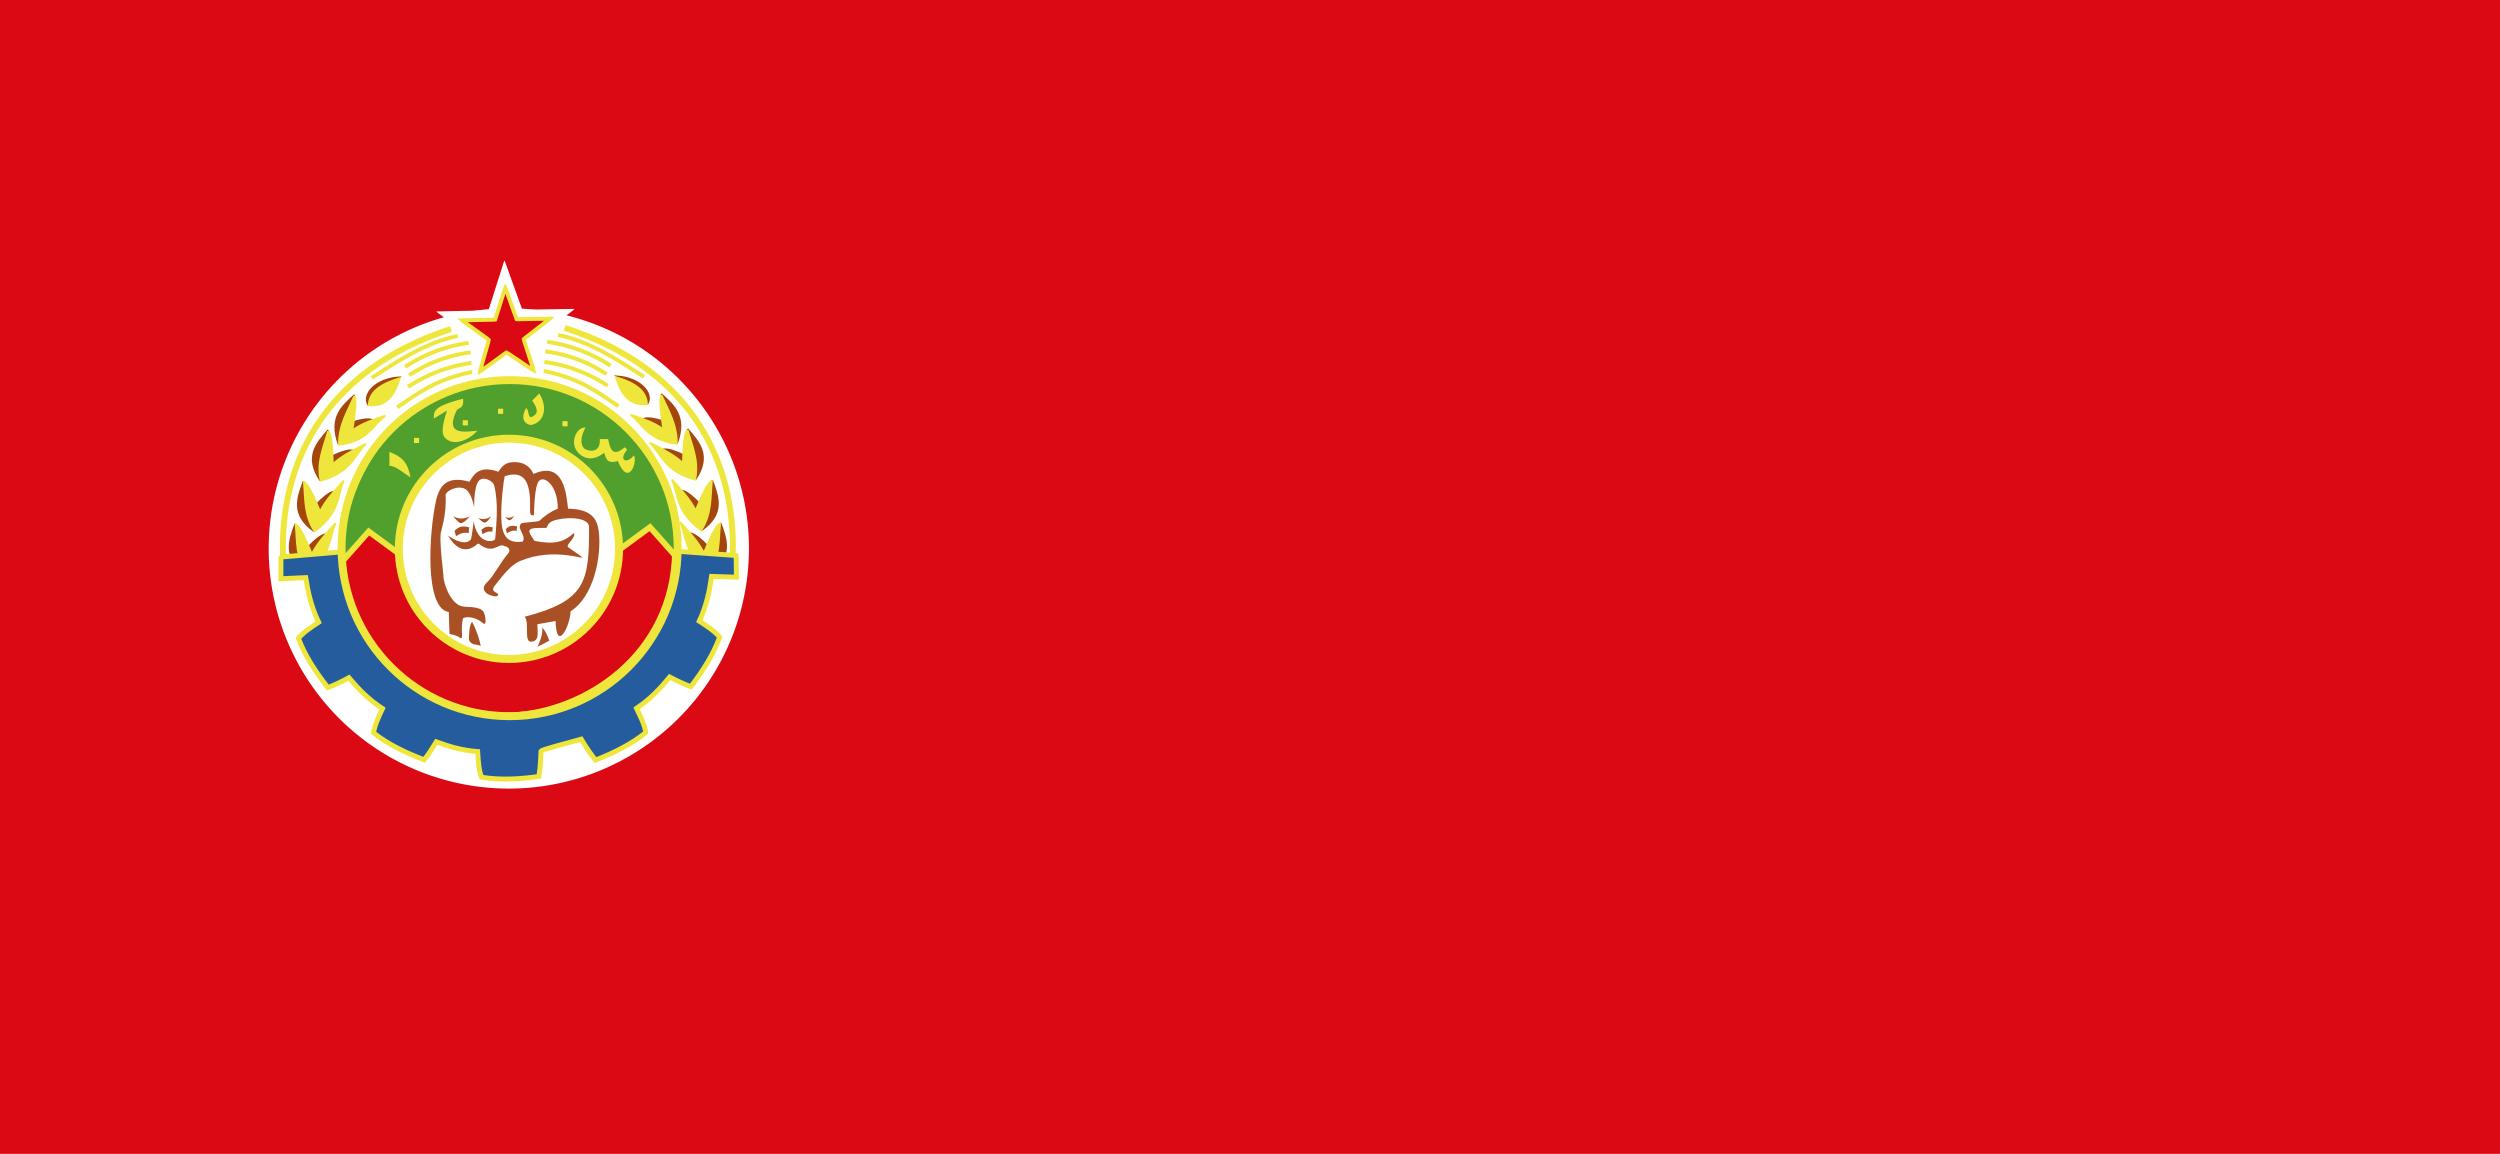 <?xml version="1.0" encoding="UTF-8" standalone="no"?>
<svg
   xmlns:dc="http://purl.org/dc/elements/1.1/"
   xmlns:cc="http://creativecommons.org/ns#"
   xmlns:rdf="http://www.w3.org/1999/02/22-rdf-syntax-ns#"
   xmlns:svg="http://www.w3.org/2000/svg"
   xmlns="http://www.w3.org/2000/svg"
   xmlns:sodipodi="http://sodipodi.sourceforge.net/DTD/sodipodi-0.dtd"
   xmlns:inkscape="http://www.inkscape.org/namespaces/inkscape"
   width="260mm"
   height="120mm"
   viewBox="0 0 260 120"
   version="1.1"
   id="svg944"
   inkscape:version="1.0.2 (e86c8708, 2021-01-15)"
   sodipodi:docname="Flag_of_the_Democratic_Youth_Organisation_of_Afghanistan.svg">
  <defs
     id="defs938" />
  <sodipodi:namedview
     id="base"
     pagecolor="#ffffff"
     bordercolor="#666666"
     borderopacity="1.0"
     inkscape:pageopacity="0.0"
     inkscape:pageshadow="2"
     inkscape:zoom="0.49497475"
     inkscape:cx="484.39267"
     inkscape:cy="306.00176"
     inkscape:document-units="mm"
     inkscape:current-layer="layer1"
     inkscape:document-rotation="0"
     showgrid="false"
     inkscape:snap-global="false"
     fit-margin-top="0"
     fit-margin-left="0"
     fit-margin-right="0"
     fit-margin-bottom="0"
     inkscape:window-width="1440"
     inkscape:window-height="855"
     inkscape:window-x="0"
     inkscape:window-y="23"
     inkscape:window-maximized="0" />
  <g
     inkscape:label="Layer 1"
     inkscape:groupmode="layer"
     id="layer1"
     transform="translate(-2.268,-202.595)">
    <path
       id="rect1940"
       style="fill:#db0914;stroke-width:0.321"
       d="M 2.268,202.595 H 262.268 v 120 H 2.268 Z" />
    <g
       id="g2071">
      <g
         id="#000000ff-4"
         transform="matrix(0.054,-0.001,0.001,0.054,46.62,229.273)"
         style="fill:#ffffff;fill-opacity:1;stroke:none;stroke-width:11.982;stroke-miterlimit:4;stroke-dasharray:none;stroke-opacity:1">
        <path
           id="path4271-8"
           d="m 143.06,30.1 c 2.35,-6.55 4.06,-13.34 6.94,-19.69 2.88,6.35 4.59,13.14 6.94,19.69 8.72,25.1 16.9,50.38 25.55,75.5 1.14,0.16 2.29,0.29 3.44,0.39 32.45,0.13 64.92,-0.18 97.36,0.14 -1.42,1.3 -2.87,2.58 -4.41,3.75 -24.46,18.19 -48.74,36.63 -73.23,54.79 -0.91,0.72 -1.69,1.6 -2.49,2.45 0.26,1.29 0.48,2.59 0.82,3.87 7.6,24.79 15.03,49.63 22.55,74.44 1.63,5.62 3.69,11.13 4.71,16.91 -4.46,-2.22 -8.36,-5.35 -12.43,-8.17 -19.21,-13.44 -38.44,-26.86 -57.67,-40.28 -3.71,-2.51 -7.17,-5.42 -11.14,-7.51 -0.96,0.55 -1.94,1.07 -2.87,1.67 -24.26,17.11 -48.72,33.96 -72.97,51.09 -1.72,1.19 -3.55,2.21 -5.39,3.19 0.39,-2.07 0.83,-4.13 1.42,-6.14 7.46,-24.58 14.91,-49.16 22.3,-73.76 1.46,-5.11 3.48,-10.07 4.36,-15.32 -2.7,-3.03 -6.22,-5.1 -9.42,-7.54 -19.8,-14.86 -39.62,-29.72 -59.42,-44.58 -3.83,-2.87 -7.82,-5.55 -11.3,-8.86 32.45,-0.33 64.91,-0.01 97.36,-0.14 1.15,-0.1 2.3,-0.23 3.44,-0.39 8.65,-25.12 16.84,-50.4 25.55,-75.5 z"
           inkscape:connector-curvature="0"
           style="fill:#ffffff;fill-opacity:1;stroke:none;stroke-width:11.982;stroke-miterlimit:4;stroke-dasharray:none;stroke-opacity:1" />
      </g>
      <path
         id="path1981"
         style="fill:#ffffff;stroke:none;stroke-width:0.394"
         d="M 80.158,259.634 A 24.974,24.974 0 0 1 55.185,284.608 24.974,24.974 0 0 1 30.211,259.634 24.974,24.974 0 0 1 55.185,234.66 24.974,24.974 0 0 1 80.158,259.634 Z" />
      <g
         id="g1938"
         transform="matrix(0.777,0,0,0.777,-58.194,230.946)">
        <path
           style="fill:#51a02d;fill-opacity:1;stroke:#eee63b;stroke-width:0.265px;stroke-linecap:butt;stroke-linejoin:miter;stroke-opacity:1"
           d="m 123.653,34.971 0.047,4.961 c 2.473,-1.118 5.811,6.634 7.418,-3.355 1.689,-11.375 10.603,-14.485 16.108,-14.242 7.666,0.338 13.535,7.164 13.705,14.62 l 4.063,2.788 c 1.205,-1.167 2.965,2.115 3.591,-3.685 C 167.063,21.085 155.476,14.789 146.898,14.566 139.511,14.373 126.919,18.034 123.653,34.971 Z"
           id="path4281-0"
           inkscape:connector-curvature="0"
           sodipodi:nodetypes="cccscccsc" />
        <g
           transform="matrix(-0.265,0,0,0.265,248.146,-84.431)"
           id="g4069-8-8">
          <path
             sodipodi:nodetypes="cccsscc"
             inkscape:connector-curvature="0"
             id="path4043-5-9"
             d="m 278.676,446.05 c -0.163,4.713 -8.521,12.956 5.177,23.36 l 5.398,-10.891 c 0,0 6.873,-5.881 3.652,-7.615 -0.824,-0.443 -7.059,5.665 -7.53,5.748 -4.479,0.797 -6.501,-10.258 -6.571,-10.445 -0.095,-0.253 -0.126,-0.158 -0.126,-0.158 z"
             style="fill:#a4450b;fill-opacity:1;stroke:none" />
          <path
             sodipodi:nodetypes="cc"
             inkscape:connector-curvature="0"
             id="path4039-6-7"
             d="m 279.007,444.976 c -3.087,8.334 -6.498,16.888 5.351,25.222"
             style="fill:none;fill-opacity:1;stroke:#a4450b;stroke-width:1px;stroke-linecap:butt;stroke-linejoin:miter;stroke-opacity:1" />
          <path
             sodipodi:nodetypes="cc"
             inkscape:connector-curvature="0"
             id="path4041-1-9"
             d="m 285.747,456.435 c 2.361,-2.531 5.966,-5.755 8.46,-6.156"
             style="fill:none;fill-opacity:1;stroke:#a4450b;stroke-width:1px;stroke-linecap:butt;stroke-linejoin:miter;stroke-opacity:1" />
          <path
             sodipodi:nodetypes="ccccc"
             inkscape:connector-curvature="0"
             id="path4037-7-2"
             d="m 279.107,445.487 c 0.769,8.295 0.118,16.661 5.357,24.732 13.032,-9.613 11.158,-17.815 14.732,-25.536 -4.375,4.886 -8.96,9.597 -11.964,15.625 -3.14,-7.533 -6.157,-14.324 -8.125,-14.821 z"
             style="fill:#eee63b;fill-opacity:1;stroke:#eee63b;stroke-width:1px;stroke-linecap:butt;stroke-linejoin:miter;stroke-opacity:1" />
        </g>
        <g
           transform="matrix(0.265,0,0,0.265,43.439,-84.291)"
           id="g4069-8">
          <path
             sodipodi:nodetypes="cccsscc"
             inkscape:connector-curvature="0"
             id="path4043-5"
             d="m 278.676,446.05 c -0.163,4.713 -8.521,12.956 5.177,23.36 l 5.398,-10.891 c 0,0 7.155,-6.562 3.652,-7.615 -1.395,-0.419 -7.402,5.987 -7.53,5.748 -2.159,-4.005 -6.501,-10.258 -6.571,-10.445 -0.095,-0.253 -0.126,-0.158 -0.126,-0.158 z"
             style="fill:#a4450b;fill-opacity:1;stroke:none" />
          <path
             sodipodi:nodetypes="cc"
             inkscape:connector-curvature="0"
             id="path4039-6"
             d="m 279.007,444.976 c -3.087,8.334 -6.498,16.888 5.351,25.222"
             style="fill:none;fill-opacity:1;stroke:#a4450b;stroke-width:1px;stroke-linecap:butt;stroke-linejoin:miter;stroke-opacity:1" />
          <path
             sodipodi:nodetypes="cc"
             inkscape:connector-curvature="0"
             id="path4041-1"
             d="m 285.747,456.435 c 2.361,-2.531 5.966,-5.755 8.46,-6.156"
             style="fill:none;fill-opacity:1;stroke:#a4450b;stroke-width:1px;stroke-linecap:butt;stroke-linejoin:miter;stroke-opacity:1" />
          <path
             sodipodi:nodetypes="ccccc"
             inkscape:connector-curvature="0"
             id="path4037-7"
             d="m 279.107,445.487 c 0.769,8.295 0.118,16.661 5.357,24.732 13.032,-9.613 11.158,-17.815 14.732,-25.536 -4.375,4.886 -8.96,9.597 -11.964,15.625 -3.14,-7.533 -6.157,-14.324 -8.125,-14.821 z"
             style="fill:#eee63b;fill-opacity:1;stroke:#eee63b;stroke-width:1px;stroke-linecap:butt;stroke-linejoin:miter;stroke-opacity:1" />
        </g>
        <path
           style="fill:#db0914;fill-opacity:1;stroke:#000000;stroke-width:0.265px;stroke-linecap:butt;stroke-linejoin:miter;stroke-opacity:1"
           d="m 123.44,38.915 3.638,-4.158 3.827,2.551 c 1.689,11.375 10.603,14.485 16.108,14.242 7.666,-0.338 13.535,-7.164 13.705,-14.62 l 4.063,-2.788 3.591,3.685 c -1.522,14.972 -13.109,21.268 -21.687,21.491 -7.387,0.192 -19.979,-3.468 -23.245,-20.405 z"
           id="path4281"
           inkscape:connector-curvature="0"
           sodipodi:nodetypes="cccscccsc" />
        <path
           style="fill:#255c9d;fill-opacity:1;stroke:#eee63b;stroke-width:0.661;stroke-linecap:butt;stroke-linejoin:miter;stroke-miterlimit:4;stroke-dasharray:none;stroke-opacity:1"
           d="m 168.114,37.27 c -0.205,14.073 -12.197,21.483 -21.66,21.914 -10.5,0.478 -22.718,-7.733 -22.814,-21.814 0,0 -8.34,0.723 -8.227,0.695 v 2.91 l 3.324,-0.149 c 0.302,1.971 0.748,3.937 1.728,5.97 -1.018,0.68 -2.063,1.361 -2.704,2.166 0.884,2.337 2.307,4.495 3.944,6.582 0.995,-0.384 1.915,-0.84 2.811,-1.323 1.26,1.503 2.639,2.922 4.498,4.134 -0.52,1.108 -1.066,2.237 -1.199,3.258 1.965,1.543 4.3,2.657 6.78,3.597 0.607,-0.784 1.134,-1.592 1.621,-2.406 1.705,0.642 3.479,1.149 5.531,1.306 0.077,1.222 0.146,2.473 0.521,3.431 2.465,0.409 5.047,0.269 7.673,-0.099 0.182,-1.145 0.254,-2.261 0.281,-3.365 0.006,-0.233 3.447,-1.061 5.391,-1.629 0.569,0.951 1.186,1.892 1.91,2.803 2.467,-0.971 4.785,-2.119 6.73,-3.688 -0.146,-1.019 -0.706,-2.14 -1.24,-3.241 1.843,-1.237 3.199,-2.673 4.44,-4.192 0.902,0.471 1.828,0.919 2.828,1.29 1.61,-2.107 3.008,-4.283 3.861,-6.631 -0.652,-0.797 -1.702,-1.467 -2.729,-2.133 0.954,-2.045 1.369,-4.02 1.645,-5.994 l 3.324,0.107 -0.033,-2.91 c 0.114,0.027 -8.235,-0.587 -8.235,-0.587 z"
           id="path3811"
           inkscape:connector-curvature="0"
           sodipodi:nodetypes="cscccccccccccccccccccccccccccc" />
        <circle
           style="fill:#ffffff;stroke:#eee63b;stroke-width:1.065;stroke-linecap:butt;stroke-linejoin:miter;stroke-miterlimit:4;stroke-dasharray:none;stroke-opacity:1"
           id="path2996"
           cx="145.936"
           cy="36.972"
           r="14.741" />
        <path
           style="fill:none;stroke:#eee63b;stroke-width:0.794;stroke-linecap:butt;stroke-linejoin:miter;stroke-miterlimit:4;stroke-dasharray:none;stroke-opacity:1"
           d="M 175.893,37.783 C 176.276,25.934 170.856,13.064 153.403,7.403"
           id="path3961-5"
           inkscape:connector-curvature="0"
           sodipodi:nodetypes="cc" />
        <path
           style="fill:none;stroke:#eee63b;stroke-width:0.529;stroke-linecap:butt;stroke-linejoin:miter;stroke-miterlimit:4;stroke-dasharray:none;stroke-opacity:1"
           d="M 164.01,13.947 C 161.093,12.068 156.828,9.175 152.506,8.348"
           id="path3963-4"
           inkscape:connector-curvature="0"
           sodipodi:nodetypes="cc" />
        <circle
           style="fill:none;stroke:#eee63b;stroke-width:1.058;stroke-linecap:butt;stroke-linejoin:miter;stroke-miterlimit:4;stroke-dasharray:none;stroke-opacity:1"
           id="path2996-1"
           cx="146.028"
           cy="36.881"
           r="22.493" />
        <path
           style="fill:none;stroke:#eee63b;stroke-width:0.529;stroke-linecap:butt;stroke-linejoin:miter;stroke-miterlimit:4;stroke-dasharray:none;stroke-opacity:1"
           d="m 160.591,17.887 c -2.7,-1.814 -5.049,-3.715 -10.001,-4.73"
           id="path3963-5-3"
           inkscape:connector-curvature="0"
           sodipodi:nodetypes="cc" />
        <path
           style="fill:none;stroke:#eee63b;stroke-width:0.794;stroke-linecap:butt;stroke-linejoin:miter;stroke-miterlimit:4;stroke-dasharray:none;stroke-opacity:1"
           d="m 123.483,38.814 3.692,-4.159 4.26,3.124"
           id="path3784"
           inkscape:connector-curvature="0"
           sodipodi:nodetypes="ccc" />
        <path
           style="fill:none;stroke:#eee63b;stroke-width:0.794;stroke-linecap:butt;stroke-linejoin:miter;stroke-miterlimit:4;stroke-dasharray:none;stroke-opacity:1"
           d="m 168.508,38.232 -3.692,-4.159 -4.26,3.124"
           id="path3784-4"
           inkscape:connector-curvature="0"
           sodipodi:nodetypes="ccc" />
        <path
           style="fill:none;stroke:#eee63b;stroke-width:0.529;stroke-linecap:butt;stroke-linejoin:miter;stroke-miterlimit:4;stroke-dasharray:none;stroke-opacity:1"
           d="M 159.538,12.461 C 158.162,11.596 155.397,9.887 151.048,9.267"
           id="path3963-5-1-1"
           inkscape:connector-curvature="0"
           sodipodi:nodetypes="cc" />
        <path
           style="fill:none;stroke:#eee63b;stroke-width:0.529;stroke-linecap:butt;stroke-linejoin:miter;stroke-miterlimit:4;stroke-dasharray:none;stroke-opacity:1"
           d="m 159.16,15.142 c -1.376,-0.865 -4.141,-2.575 -8.489,-3.195"
           id="path3963-5-1-7-2"
           inkscape:connector-curvature="0"
           sodipodi:nodetypes="cc" />
        <path
           style="fill:none;stroke:#eee63b;stroke-width:0.529;stroke-linecap:butt;stroke-linejoin:miter;stroke-miterlimit:4;stroke-dasharray:none;stroke-opacity:1"
           d="m 158.994,13.583 c -1.376,-0.865 -3.857,-2.433 -8.206,-3.053"
           id="path3963-5-1-7-1-3"
           inkscape:connector-curvature="0"
           sodipodi:nodetypes="cc" />
        <g
           transform="matrix(-0.265,0,0,0.265,247.047,-90.126)"
           id="g4069-3">
          <path
             sodipodi:nodetypes="cccsscc"
             inkscape:connector-curvature="0"
             id="path4043-4"
             d="m 278.676,446.05 c -0.163,4.713 -8.521,12.956 5.177,23.36 l 5.398,-10.891 c 0,0 6.92,-5.971 3.652,-7.615 -0.824,-0.414 -7.059,5.803 -7.53,5.748 -4.52,-0.519 -6.501,-10.258 -6.571,-10.445 -0.095,-0.253 -0.126,-0.158 -0.126,-0.158 z"
             style="fill:#a4450b;fill-opacity:1;stroke:none" />
          <path
             sodipodi:nodetypes="cc"
             inkscape:connector-curvature="0"
             id="path4039-3"
             d="m 279.007,444.976 c -3.087,8.334 -6.498,16.888 5.351,25.222"
             style="fill:none;fill-opacity:1;stroke:#a4450b;stroke-width:1px;stroke-linecap:butt;stroke-linejoin:miter;stroke-opacity:1" />
          <path
             sodipodi:nodetypes="cc"
             inkscape:connector-curvature="0"
             id="path4041-8"
             d="m 285.747,456.435 c 2.361,-2.531 5.966,-5.755 8.46,-6.156"
             style="fill:none;fill-opacity:1;stroke:#a4450b;stroke-width:1px;stroke-linecap:butt;stroke-linejoin:miter;stroke-opacity:1" />
          <path
             sodipodi:nodetypes="ccccc"
             inkscape:connector-curvature="0"
             id="path4037-11"
             d="m 279.107,445.487 c 0.769,8.295 0.118,16.661 5.357,24.732 13.032,-9.613 11.158,-17.815 14.732,-25.536 -4.375,4.886 -8.96,9.597 -11.964,15.625 -3.14,-7.533 -6.157,-14.324 -8.125,-14.821 z"
             style="fill:#eee63b;fill-opacity:1;stroke:#eee63b;stroke-width:1px;stroke-linecap:butt;stroke-linejoin:miter;stroke-opacity:1" />
        </g>
        <g
           transform="matrix(-0.247,0.094,0.094,0.247,196.909,-115.181)"
           id="g4069-7-7">
          <path
             sodipodi:nodetypes="cccsscc"
             inkscape:connector-curvature="0"
             id="path4043-6-4"
             d="m 278.676,446.05 c -0.163,4.713 -8.521,12.956 5.177,23.36 l 5.398,-10.891 c 0,0 6.751,-5.671 3.652,-7.615 -0.881,-0.553 -7.108,5.731 -7.53,5.748 -4.546,0.189 -6.501,-10.258 -6.571,-10.445 -0.095,-0.253 -0.126,-0.158 -0.126,-0.158 z"
             style="fill:#a4450b;fill-opacity:1;stroke:none" />
          <path
             sodipodi:nodetypes="cc"
             inkscape:connector-curvature="0"
             id="path4039-4-7"
             d="m 279.007,444.976 c -3.087,8.334 -6.498,16.888 5.351,25.222"
             style="fill:none;fill-opacity:1;stroke:#a4450b;stroke-width:1px;stroke-linecap:butt;stroke-linejoin:miter;stroke-opacity:1" />
          <path
             sodipodi:nodetypes="cc"
             inkscape:connector-curvature="0"
             id="path4041-2-9"
             d="m 285.747,456.435 c 2.361,-2.531 5.966,-5.755 8.46,-6.156"
             style="fill:none;fill-opacity:1;stroke:#a4450b;stroke-width:1px;stroke-linecap:butt;stroke-linejoin:miter;stroke-opacity:1" />
          <path
             sodipodi:nodetypes="ccccc"
             inkscape:connector-curvature="0"
             id="path4037-1-27"
             d="m 279.107,445.487 c 0.769,8.295 0.118,16.661 5.357,24.732 13.032,-9.613 11.158,-17.815 14.732,-25.536 -4.375,4.886 -8.96,9.597 -11.964,15.625 -3.14,-7.533 -6.157,-14.324 -8.125,-14.821 z"
             style="fill:#eee63b;fill-opacity:1;stroke:#eee63b;stroke-width:1px;stroke-linecap:butt;stroke-linejoin:miter;stroke-opacity:1" />
        </g>
        <g
           transform="matrix(-0.201,0.14,0.127,0.232,165.866,-126.038)"
           id="g4069-7-3-3">
          <path
             sodipodi:nodetypes="cc"
             inkscape:connector-curvature="0"
             id="path4041-2-6-6"
             d="m 285.747,456.435 c 2.361,-2.531 5.966,-5.755 8.46,-6.156"
             style="fill:none;fill-opacity:1;stroke:#a4450b;stroke-width:1px;stroke-linecap:butt;stroke-linejoin:miter;stroke-opacity:1" />
          <path
             sodipodi:nodetypes="cccsscc"
             inkscape:connector-curvature="0"
             id="path4043-6-2-1"
             d="m 278.676,446.05 c -0.163,4.713 -8.521,12.956 5.177,23.36 l 5.398,-10.891 c 0,0 7.067,-6.811 3.652,-7.615 -1.042,-0.245 -7.28,5.948 -7.53,5.748 -3.604,-2.877 -6.501,-10.258 -6.571,-10.445 -0.095,-0.253 -0.126,-0.158 -0.126,-0.158 z"
             style="fill:#a4450b;fill-opacity:1;stroke:none" />
          <path
             sodipodi:nodetypes="cc"
             inkscape:connector-curvature="0"
             id="path4039-4-1-8"
             d="m 279.007,444.976 c -3.087,8.334 -6.498,16.888 5.351,25.222"
             style="fill:none;fill-opacity:1;stroke:#a4450b;stroke-width:1px;stroke-linecap:butt;stroke-linejoin:miter;stroke-opacity:1" />
          <path
             sodipodi:nodetypes="ccccc"
             inkscape:connector-curvature="0"
             id="path4037-1-2-9"
             d="m 279.107,445.487 c 0.769,8.295 0.118,16.661 5.357,24.732 13.032,-9.613 11.158,-17.815 14.732,-25.536 -4.375,4.886 -8.96,9.597 -11.964,15.625 -3.14,-7.533 -6.157,-14.324 -8.125,-14.821 z"
             style="fill:#eee63b;fill-opacity:1;stroke:#eee63b;stroke-width:1px;stroke-linecap:butt;stroke-linejoin:miter;stroke-opacity:1" />
        </g>
        <path
           style="fill:#a4450b;fill-opacity:1;stroke:#a4450b;stroke-width:0.265px;stroke-linecap:butt;stroke-linejoin:miter;stroke-opacity:1"
           d="m 164.486,17.518 c 0.765,-1.372 -0.966,-3.392 -4.093,-3.616 z"
           id="path4137-5"
           inkscape:connector-curvature="0"
           sodipodi:nodetypes="ccc" />
        <path
           style="fill:#eee63b;fill-opacity:1;stroke:#eee63b;stroke-width:0.265px;stroke-linecap:butt;stroke-linejoin:miter;stroke-opacity:1"
           d="m 160.268,14.002 c 2.674,0.812 4.051,1.872 4.134,3.6 -2.385,0.23 -3.431,-1.351 -4.134,-3.6 z"
           id="path4135-0"
           inkscape:connector-curvature="0"
           sodipodi:nodetypes="ccc" />
        <path
           style="fill:none;stroke:#eee63b;stroke-width:0.794;stroke-linecap:butt;stroke-linejoin:miter;stroke-miterlimit:4;stroke-dasharray:none;stroke-opacity:1"
           d="m 115.692,37.923 c -0.383,-11.849 5.037,-24.719 22.49,-30.38"
           id="path3961"
           inkscape:connector-curvature="0"
           sodipodi:nodetypes="cc" />
        <path
           style="fill:none;stroke:#eee63b;stroke-width:0.529;stroke-linecap:butt;stroke-linejoin:miter;stroke-miterlimit:4;stroke-dasharray:none;stroke-opacity:1"
           d="m 127.574,14.087 c 2.917,-1.879 7.182,-4.772 11.505,-5.599"
           id="path3963"
           inkscape:connector-curvature="0"
           sodipodi:nodetypes="cc" />
        <path
           style="fill:none;stroke:#eee63b;stroke-width:0.529;stroke-linecap:butt;stroke-linejoin:miter;stroke-miterlimit:4;stroke-dasharray:none;stroke-opacity:1"
           d="m 130.993,18.027 c 2.7,-1.814 5.049,-3.715 10.001,-4.73"
           id="path3963-5"
           inkscape:connector-curvature="0"
           sodipodi:nodetypes="cc" />
        <path
           style="fill:none;stroke:#eee63b;stroke-width:0.529;stroke-linecap:butt;stroke-linejoin:miter;stroke-miterlimit:4;stroke-dasharray:none;stroke-opacity:1"
           d="m 132.047,12.601 c 1.376,-0.865 4.141,-2.575 8.489,-3.195"
           id="path3963-5-1"
           inkscape:connector-curvature="0"
           sodipodi:nodetypes="cc" />
        <path
           style="fill:none;stroke:#eee63b;stroke-width:0.529;stroke-linecap:butt;stroke-linejoin:miter;stroke-miterlimit:4;stroke-dasharray:none;stroke-opacity:1"
           d="m 132.425,15.282 c 1.376,-0.865 4.141,-2.575 8.489,-3.195"
           id="path3963-5-1-7"
           inkscape:connector-curvature="0"
           sodipodi:nodetypes="cc" />
        <path
           style="fill:none;stroke:#eee63b;stroke-width:0.529;stroke-linecap:butt;stroke-linejoin:miter;stroke-miterlimit:4;stroke-dasharray:none;stroke-opacity:1"
           d="m 132.59,13.723 c 1.376,-0.865 3.857,-2.433 8.206,-3.053"
           id="path3963-5-1-7-1"
           inkscape:connector-curvature="0"
           sodipodi:nodetypes="cc" />
        <g
           id="g4069"
           transform="matrix(0.265,0,0,0.265,44.538,-89.986)">
          <path
             sodipodi:nodetypes="cccsscc"
             inkscape:connector-curvature="0"
             id="path4043"
             d="m 278.676,446.05 c -0.163,4.713 -8.521,12.956 5.177,23.36 l 5.398,-10.891 c 0,0 7.287,-7.202 3.652,-7.615 -1.538,-0.175 -7.412,6.162 -7.53,5.748 -1.245,-4.376 -6.501,-10.258 -6.571,-10.445 -0.095,-0.253 -0.126,-0.158 -0.126,-0.158 z"
             style="fill:#a4450b;fill-opacity:1;stroke:none" />
          <path
             sodipodi:nodetypes="cc"
             inkscape:connector-curvature="0"
             id="path4039"
             d="m 279.007,444.976 c -3.087,8.334 -6.498,16.888 5.351,25.222"
             style="fill:none;fill-opacity:1;stroke:#a4450b;stroke-width:1px;stroke-linecap:butt;stroke-linejoin:miter;stroke-opacity:1" />
          <path
             sodipodi:nodetypes="cc"
             inkscape:connector-curvature="0"
             id="path4041"
             d="m 285.747,456.435 c 2.361,-2.531 5.966,-5.755 8.46,-6.156"
             style="fill:none;fill-opacity:1;stroke:#a4450b;stroke-width:1px;stroke-linecap:butt;stroke-linejoin:miter;stroke-opacity:1" />
          <path
             sodipodi:nodetypes="ccccc"
             inkscape:connector-curvature="0"
             id="path4037"
             d="m 279.107,445.487 c 0.769,8.295 0.118,16.661 5.357,24.732 13.032,-9.613 11.158,-17.815 14.732,-25.536 -4.375,4.886 -8.96,9.597 -11.964,15.625 -3.14,-7.533 -6.157,-14.324 -8.125,-14.821 z"
             style="fill:#eee63b;fill-opacity:1;stroke:#eee63b;stroke-width:1px;stroke-linecap:butt;stroke-linejoin:miter;stroke-opacity:1" />
        </g>
        <g
           transform="matrix(0.247,0.094,-0.094,0.247,94.676,-115.041)"
           id="g4069-7">
          <path
             sodipodi:nodetypes="cc"
             inkscape:connector-curvature="0"
             id="path4039-4"
             d="m 279.007,444.976 c -3.087,8.334 -6.498,16.888 5.351,25.222"
             style="fill:none;fill-opacity:1;stroke:#a4450b;stroke-width:1px;stroke-linecap:butt;stroke-linejoin:miter;stroke-opacity:1" />
          <path
             sodipodi:nodetypes="cc"
             inkscape:connector-curvature="0"
             id="path4041-2"
             d="m 285.747,456.435 c 2.361,-2.531 5.966,-5.755 8.46,-6.156"
             style="fill:none;fill-opacity:1;stroke:#a4450b;stroke-width:1px;stroke-linecap:butt;stroke-linejoin:miter;stroke-opacity:1" />
          <path
             sodipodi:nodetypes="cccsscc"
             inkscape:connector-curvature="0"
             id="path4043-6"
             d="m 278.676,446.05 c -0.163,4.713 -8.521,12.956 5.177,23.36 l 5.398,-10.891 c 0,0 7.261,-7.02 3.652,-7.615 -0.998,-0.164 -7.309,5.92 -7.53,5.748 -3.597,-2.785 -6.501,-10.258 -6.571,-10.445 -0.095,-0.253 -0.126,-0.158 -0.126,-0.158 z"
             style="fill:#a4450b;fill-opacity:1;stroke:none" />
          <path
             sodipodi:nodetypes="ccccc"
             inkscape:connector-curvature="0"
             id="path4037-1"
             d="m 279.107,445.487 c 0.769,8.295 0.118,16.661 5.357,24.732 13.032,-9.613 11.158,-17.815 14.732,-25.536 -4.375,4.886 -8.96,9.597 -11.964,15.625 -3.14,-7.533 -6.157,-14.324 -8.125,-14.821 z"
             style="fill:#eee63b;fill-opacity:1;stroke:#eee63b;stroke-width:1px;stroke-linecap:butt;stroke-linejoin:miter;stroke-opacity:1" />
        </g>
        <g
           transform="matrix(0.201,0.14,-0.127,0.232,125.718,-125.898)"
           id="g4069-7-3">
          <path
             sodipodi:nodetypes="cccsscc"
             inkscape:connector-curvature="0"
             id="path4043-6-2"
             d="m 278.676,446.05 c -0.163,4.713 -8.521,12.956 5.177,23.36 l 5.398,-10.891 c 0,0 6.969,-6.577 3.652,-7.615 -1.105,-0.346 -7.258,5.984 -7.53,5.748 -3.477,-3.005 -6.501,-10.258 -6.571,-10.445 -0.095,-0.253 -0.126,-0.158 -0.126,-0.158 z"
             style="fill:#a4450b;fill-opacity:1;stroke:none" />
          <path
             sodipodi:nodetypes="cc"
             inkscape:connector-curvature="0"
             id="path4039-4-1"
             d="m 279.007,444.976 c -3.087,8.334 -6.498,16.888 5.351,25.222"
             style="fill:none;fill-opacity:1;stroke:#a4450b;stroke-width:1px;stroke-linecap:butt;stroke-linejoin:miter;stroke-opacity:1" />
          <path
             sodipodi:nodetypes="cc"
             inkscape:connector-curvature="0"
             id="path4041-2-6"
             d="m 285.747,456.435 c 2.361,-2.531 5.966,-5.755 8.46,-6.156"
             style="fill:none;fill-opacity:1;stroke:#a4450b;stroke-width:1px;stroke-linecap:butt;stroke-linejoin:miter;stroke-opacity:1" />
          <path
             sodipodi:nodetypes="ccccc"
             inkscape:connector-curvature="0"
             id="path4037-1-2"
             d="m 279.107,445.487 c 0.769,8.295 0.118,16.661 5.357,24.732 13.032,-9.613 11.158,-17.815 14.732,-25.536 -4.375,4.886 -8.96,9.597 -11.964,15.625 -3.14,-7.533 -6.157,-14.324 -8.125,-14.821 z"
             style="fill:#eee63b;fill-opacity:1;stroke:#eee63b;stroke-width:1px;stroke-linecap:butt;stroke-linejoin:miter;stroke-opacity:1" />
        </g>
        <path
           style="fill:#a4450b;fill-opacity:1;stroke:#a4450b;stroke-width:0.265px;stroke-linecap:butt;stroke-linejoin:miter;stroke-opacity:1"
           d="m 127.099,17.658 c -0.765,-1.372 0.966,-3.392 4.093,-3.616 z"
           id="path4137"
           inkscape:connector-curvature="0"
           sodipodi:nodetypes="ccc" />
        <path
           style="fill:#eee63b;fill-opacity:1;stroke:#eee63b;stroke-width:0.265px;stroke-linecap:butt;stroke-linejoin:miter;stroke-opacity:1"
           d="m 131.317,14.142 c -2.674,0.812 -4.051,1.872 -4.134,3.6 2.385,0.23 3.431,-1.351 4.134,-3.6 z"
           id="path4135"
           inkscape:connector-curvature="0"
           sodipodi:nodetypes="ccc" />
        <g
           id="#000000ff"
           transform="matrix(0.044,-8.2592068e-4,8.2592068e-4,0.044,138.84,1.733)"
           style="fill:#fd3d4a;fill-opacity:1;stroke:#eee63b;stroke-width:11.982;stroke-miterlimit:4;stroke-dasharray:none;stroke-opacity:1">
          <path
             id="path4271"
             d="m 143.06,30.1 c 2.35,-6.55 4.06,-13.34 6.94,-19.69 2.88,6.35 4.59,13.14 6.94,19.69 8.72,25.1 16.9,50.38 25.55,75.5 1.14,0.16 2.29,0.29 3.44,0.39 32.45,0.13 64.92,-0.18 97.36,0.14 -1.42,1.3 -2.87,2.58 -4.41,3.75 -24.46,18.19 -48.74,36.63 -73.23,54.79 -0.91,0.72 -1.69,1.6 -2.49,2.45 0.26,1.29 0.48,2.59 0.82,3.87 7.6,24.79 15.03,49.63 22.55,74.44 1.63,5.62 3.69,11.13 4.71,16.91 -4.46,-2.22 -8.36,-5.35 -12.43,-8.17 -19.21,-13.44 -38.44,-26.86 -57.67,-40.28 -3.71,-2.51 -7.17,-5.42 -11.14,-7.51 -0.96,0.55 -1.94,1.07 -2.87,1.67 -24.26,17.11 -48.72,33.96 -72.97,51.09 -1.72,1.19 -3.55,2.21 -5.39,3.19 0.39,-2.07 0.83,-4.13 1.42,-6.14 7.46,-24.58 14.91,-49.16 22.3,-73.76 1.46,-5.11 3.48,-10.07 4.36,-15.32 -2.7,-3.03 -6.22,-5.1 -9.42,-7.54 -19.8,-14.86 -39.62,-29.72 -59.42,-44.58 -3.83,-2.87 -7.82,-5.55 -11.3,-8.86 32.45,-0.33 64.91,-0.01 97.36,-0.14 1.15,-0.1 2.3,-0.23 3.44,-0.39 8.65,-25.12 16.84,-50.4 25.55,-75.5 z"
             inkscape:connector-curvature="0"
             style="fill:#db0914;fill-opacity:1;stroke:#eee63b;stroke-width:11.982;stroke-miterlimit:4;stroke-dasharray:none;stroke-opacity:1" />
        </g>
        <path
           style="fill:#eee63b;fill-opacity:1;stroke:none;stroke-width:0.265"
           d="m 129.937,24.009 v 1.866 c 0.754,-0.07 1.792,0.889 2.823,1.531 -0.306,-1.472 -0.669,-2.629 -2.823,-3.397 z"
           id="path4283"
           inkscape:connector-curvature="0"
           sodipodi:nodetypes="cccc" />
        <rect
           style="fill:#eee63b;fill-opacity:1;stroke:#eee63b;stroke-width:0.371;stroke-miterlimit:4;stroke-dasharray:none;stroke-opacity:1"
           id="rect4303"
           width="0.317"
           height="0.317"
           x="133.41"
           y="22.307" />
        <rect
           style="fill:#eee63b;fill-opacity:1;stroke:#eee63b;stroke-width:0.371;stroke-miterlimit:4;stroke-dasharray:none;stroke-opacity:1"
           id="rect4303-2"
           width="0.317"
           height="0.317"
           x="144.661"
           y="18.405" />
        <rect
           style="fill:#eee63b;fill-opacity:1;stroke:#eee63b;stroke-width:0.371;stroke-miterlimit:4;stroke-dasharray:none;stroke-opacity:1"
           id="rect4303-8"
           width="0.317"
           height="0.317"
           x="139.937"
           y="19.952" />
        <rect
           style="fill:#eee63b;fill-opacity:1;stroke:#eee63b;stroke-width:0.371;stroke-miterlimit:4;stroke-dasharray:none;stroke-opacity:1"
           id="rect4303-6"
           width="0.317"
           height="0.317"
           x="153.284"
           y="20.071" />
        <path
           style="fill:#eee63b;fill-opacity:1;stroke:none;stroke-width:0.265"
           d="m 135.89,19.532 1.76,-1.075 c -0.676,1.998 -0.725,3.066 -0.357,3.542 1.046,1.355 3.258,0.504 4.408,-0.837 -2.102,0.223 -4.25,0.488 -2.794,-2.664 0.213,-0.461 1.069,-0.226 0.88,-1.612 -4.188,1.03 -3.89,1.83 -3.898,2.646 z"
           id="path4337"
           inkscape:connector-curvature="0"
           sodipodi:nodetypes="ccscscc" />
        <path
           style="fill:#eee63b;fill-opacity:1;stroke:none;stroke-width:0.265"
           d="m 156.19,20.724 c -1.219,-0.063 -2.244,2.084 -0.95,3.418 0.362,0.373 1.563,1.437 3.439,-0.027 0.256,0.694 0.325,1.563 1.821,1.102 1.509,3.599 2.648,0.045 2.172,-0.752 -1.037,1.246 -2.037,0.6 -1,-0.631 0.147,-0.175 -0.085,-0.334 -0.236,-0.455 -1.614,1.379 -1.964,0.231 -2.222,-1.102 h -1.119 c 0.132,1.935 -1.459,1.637 -1.949,1.356 -0.6,-0.343 -0.766,-1.499 0.045,-2.91 z"
           id="path4339"
           inkscape:connector-curvature="0"
           sodipodi:nodetypes="cscccscccsc" />
        <path
           style="fill:#eee63b;fill-opacity:1;stroke:none;stroke-width:0.265"
           d="m 149.04,17.132 0.952,-0.952 c 1.139,1.787 0.75,3.819 -1.052,4.211 -0.23,0.05 -1.771,-0.299 -0.718,-2.257 0.468,0.222 0.204,1.587 0.892,1.115 0.239,-0.164 1.13,-0.467 -0.074,-2.117 z"
           id="path4341"
           inkscape:connector-curvature="0"
           sodipodi:nodetypes="ccscsc" />
        <path
           style="fill:#a95125;fill-opacity:1;stroke:none;stroke-width:0.265"
           d="M 137.982,48.369 137.882,45.429 c -3.269,-0.446 -2.651,-10.618 -1.718,-14.846 0.483,-2.189 1.552,-3.408 4.491,-2.593 0.66,-1.171 1.463,-2.179 3.875,-1.336 0.649,-1.076 1.275,-1.238 1.901,-1.279 1.772,-0.114 2.523,0.922 2.776,1.579 4.172,-1.871 4.402,2.87 4.644,4.644 3.054,0.056 3.898,1.282 4.111,3.073 0.383,3.223 -0.632,8.692 -3.776,10.658 -0.037,1.936 -1.906,5.628 -2.005,1.303 l -2.439,0.434 c -0.017,0.829 0.304,2.046 -0.547,2.288 -1.471,0.459 -0.402,-2.414 -1.157,-3.29 8.177,-2.142 8.662,-4.595 8.619,-12.194 -0.442,-1.333 -3.699,-1.111 -4.915,-0.604 -0.714,0.298 -0.631,0.916 -0.861,0.911 -2.618,-0.052 -2.615,0.156 -1.523,1.735 2.787,0.544 3.977,0.1 5.261,-1.04 0.395,0.507 -1.15,1.586 -0.759,1.88 0.781,0.587 2.309,1.523 1.736,1.396 -3.38,-0.755 -6.025,-0.451 -8.175,0.456 -1.283,0.542 -2.209,1.851 -3.338,3.242 -0.89,1.097 0.804,0.884 0.317,1.426 -0.262,0.292 -2.903,-0.443 -1.347,-1.864 0.765,-0.698 1.894,-2.819 2.754,-3.787 0.541,-0.608 -0.207,-1.015 -0.431,-0.997 -0.929,-0.568 -1.445,1.285 -3.536,-0.374 -0.256,0.111 -2.107,2.243 -4.048,-1.029 -0.074,-0.125 1.985,1.591 3.035,0.524 0.133,-0.135 0.428,-3.038 0.43,-2.413 0.002,0.671 0.482,1.791 1.071,2.234 0.793,0.596 1.759,0.373 1.773,0.034 0.165,-1.968 0.44,-4.737 -0.122,-7.054 -0.182,-0.762 -1.568,-1.329 -2.098,-0.651 -0.679,0.867 -0.59,3.49 -0.599,3.483 -0.05,-0.041 -0.289,-1.902 -1.224,-2.423 -0.969,-0.54 -2.636,0.27 -2.6,0.863 0.155,2.584 -0.632,4.807 -0.661,5.088 -0.153,1.521 0.374,5.351 0.372,5.667 -0.008,1.058 1.045,4.081 2.792,4.14 1.542,0.052 2.219,0.221 2.534,0.627 0.268,0.346 0.561,2.07 -0.018,1.589 -1.323,-1.1 -2.643,-0.825 -2.699,-0.612 -0.353,1.331 0.141,2.983 -0.384,2.574 -0.337,-0.263 -0.633,-0.365 -1.412,-0.523 z"
           id="path4361"
           inkscape:connector-curvature="0"
           sodipodi:nodetypes="ccsccsccsccccccssccsssssssccssssccsssssssssssc" />
        <path
           style="fill:#a95125;fill-opacity:1;stroke:none;stroke-width:0.265"
           d="m 149.757,50.089 c 0.356,-0.797 0.712,-1.594 0.638,-2.575 0.382,0.381 0.688,0.99 0.945,1.748 z"
           id="path4363"
           inkscape:connector-curvature="0"
           sodipodi:nodetypes="cccc" />
        <path
           style="fill:#a95125;fill-opacity:1;stroke:none;stroke-width:0.265"
           d="m 142.162,49.959 c -0.146,-0.731 -0.498,-2.002 -1.158,-3.213 -0.382,0.381 -0.405,1.628 -0.425,2.386 0.308,0.825 1.049,0.567 1.583,0.827 z"
           id="path4363-2"
           inkscape:connector-curvature="0"
           sodipodi:nodetypes="cccc" />
        <path
           style="fill:#a95125;fill-opacity:1;stroke:none;stroke-width:0.265"
           d="m 138.654,34.545 0.196,0.732 c 0.518,-0.319 1.051,-0.579 1.694,-0.401 l 0.071,-0.78 c -1.158,-0.313 -1.536,0.09 -1.961,0.449 z"
           id="path4383"
           inkscape:connector-curvature="0"
           sodipodi:nodetypes="ccccc" />
        <path
           style="fill:#a95125;fill-opacity:1;stroke:none;stroke-width:0.265"
           d="m 142.25,34.443 0.151,0.565 c 0.4,-0.246 0.811,-0.447 1.307,-0.31 l 0.055,-0.602 c -0.894,-0.241 -1.185,0.069 -1.513,0.346 z"
           id="path4383-4"
           inkscape:connector-curvature="0"
           sodipodi:nodetypes="ccccc" />
        <path
           style="fill:#ffffff;stroke:none;stroke-width:0.265"
           d="m 149.274,32.5 c -0.436,-0.046 -0.54,0.009 -0.512,-1.031 0.096,-3.479 -0.777,-5.082 -3.397,-4.215 -0.14,0.63 -0.509,3.471 -0.453,5.546 0.057,2.152 0.58,3.524 2.859,3.207 0.556,-0.793 -0.852,-1.712 -0.213,-2.414 0.16,-0.176 2.297,-0.213 2.467,-0.378 0.694,-0.668 1.485,-1.23 2.443,-1.607 0.039,-3.183 -1.947,-4.647 -2.6,-3.599 -0.302,0.485 -0.518,1.813 -0.595,4.489 z"
           id="path4421"
           inkscape:connector-curvature="0"
           sodipodi:nodetypes="cscscsscsc" />
        <path
           style="fill:#a95125;fill-opacity:1;stroke:none;stroke-width:0.265"
           d="m 145.511,34.322 0.151,0.565 c 0.4,-0.246 0.811,-0.447 1.307,-0.31 l 0.055,-0.602 c -0.894,-0.241 -1.185,0.069 -1.513,0.346 z"
           id="path4383-4-8"
           inkscape:connector-curvature="0"
           sodipodi:nodetypes="ccccc" />
        <path
           style="fill:#a95125;fill-opacity:1;stroke:none;stroke-width:0.265"
           d="m 138.477,32.596 c 0.678,0.402 1.421,0.448 2.256,0 -1.212,1.294 -1.291,1.192 -2.256,0 z"
           id="path4423"
           inkscape:connector-curvature="0"
           sodipodi:nodetypes="ccc" />
        <path
           style="fill:#a95125;fill-opacity:1;stroke:none;stroke-width:0.265"
           d="m 141.805,32.836 c 0.574,0.246 1.163,0.205 1.773,-0.233 -0.819,1.143 -0.892,1.07 -1.773,0.233 z"
           id="path4423-6"
           inkscape:connector-curvature="0"
           sodipodi:nodetypes="ccc" />
        <path
           style="fill:#a95125;fill-opacity:1;stroke:none;stroke-width:0.265"
           d="m 145.402,32.711 c 0.403,0.173 0.817,0.144 1.245,-0.164 -0.575,0.802 -0.626,0.751 -1.245,0.164 z"
           id="path4423-6-5"
           inkscape:connector-curvature="0"
           sodipodi:nodetypes="ccc" />
      </g>
    </g>
  </g>
</svg>

